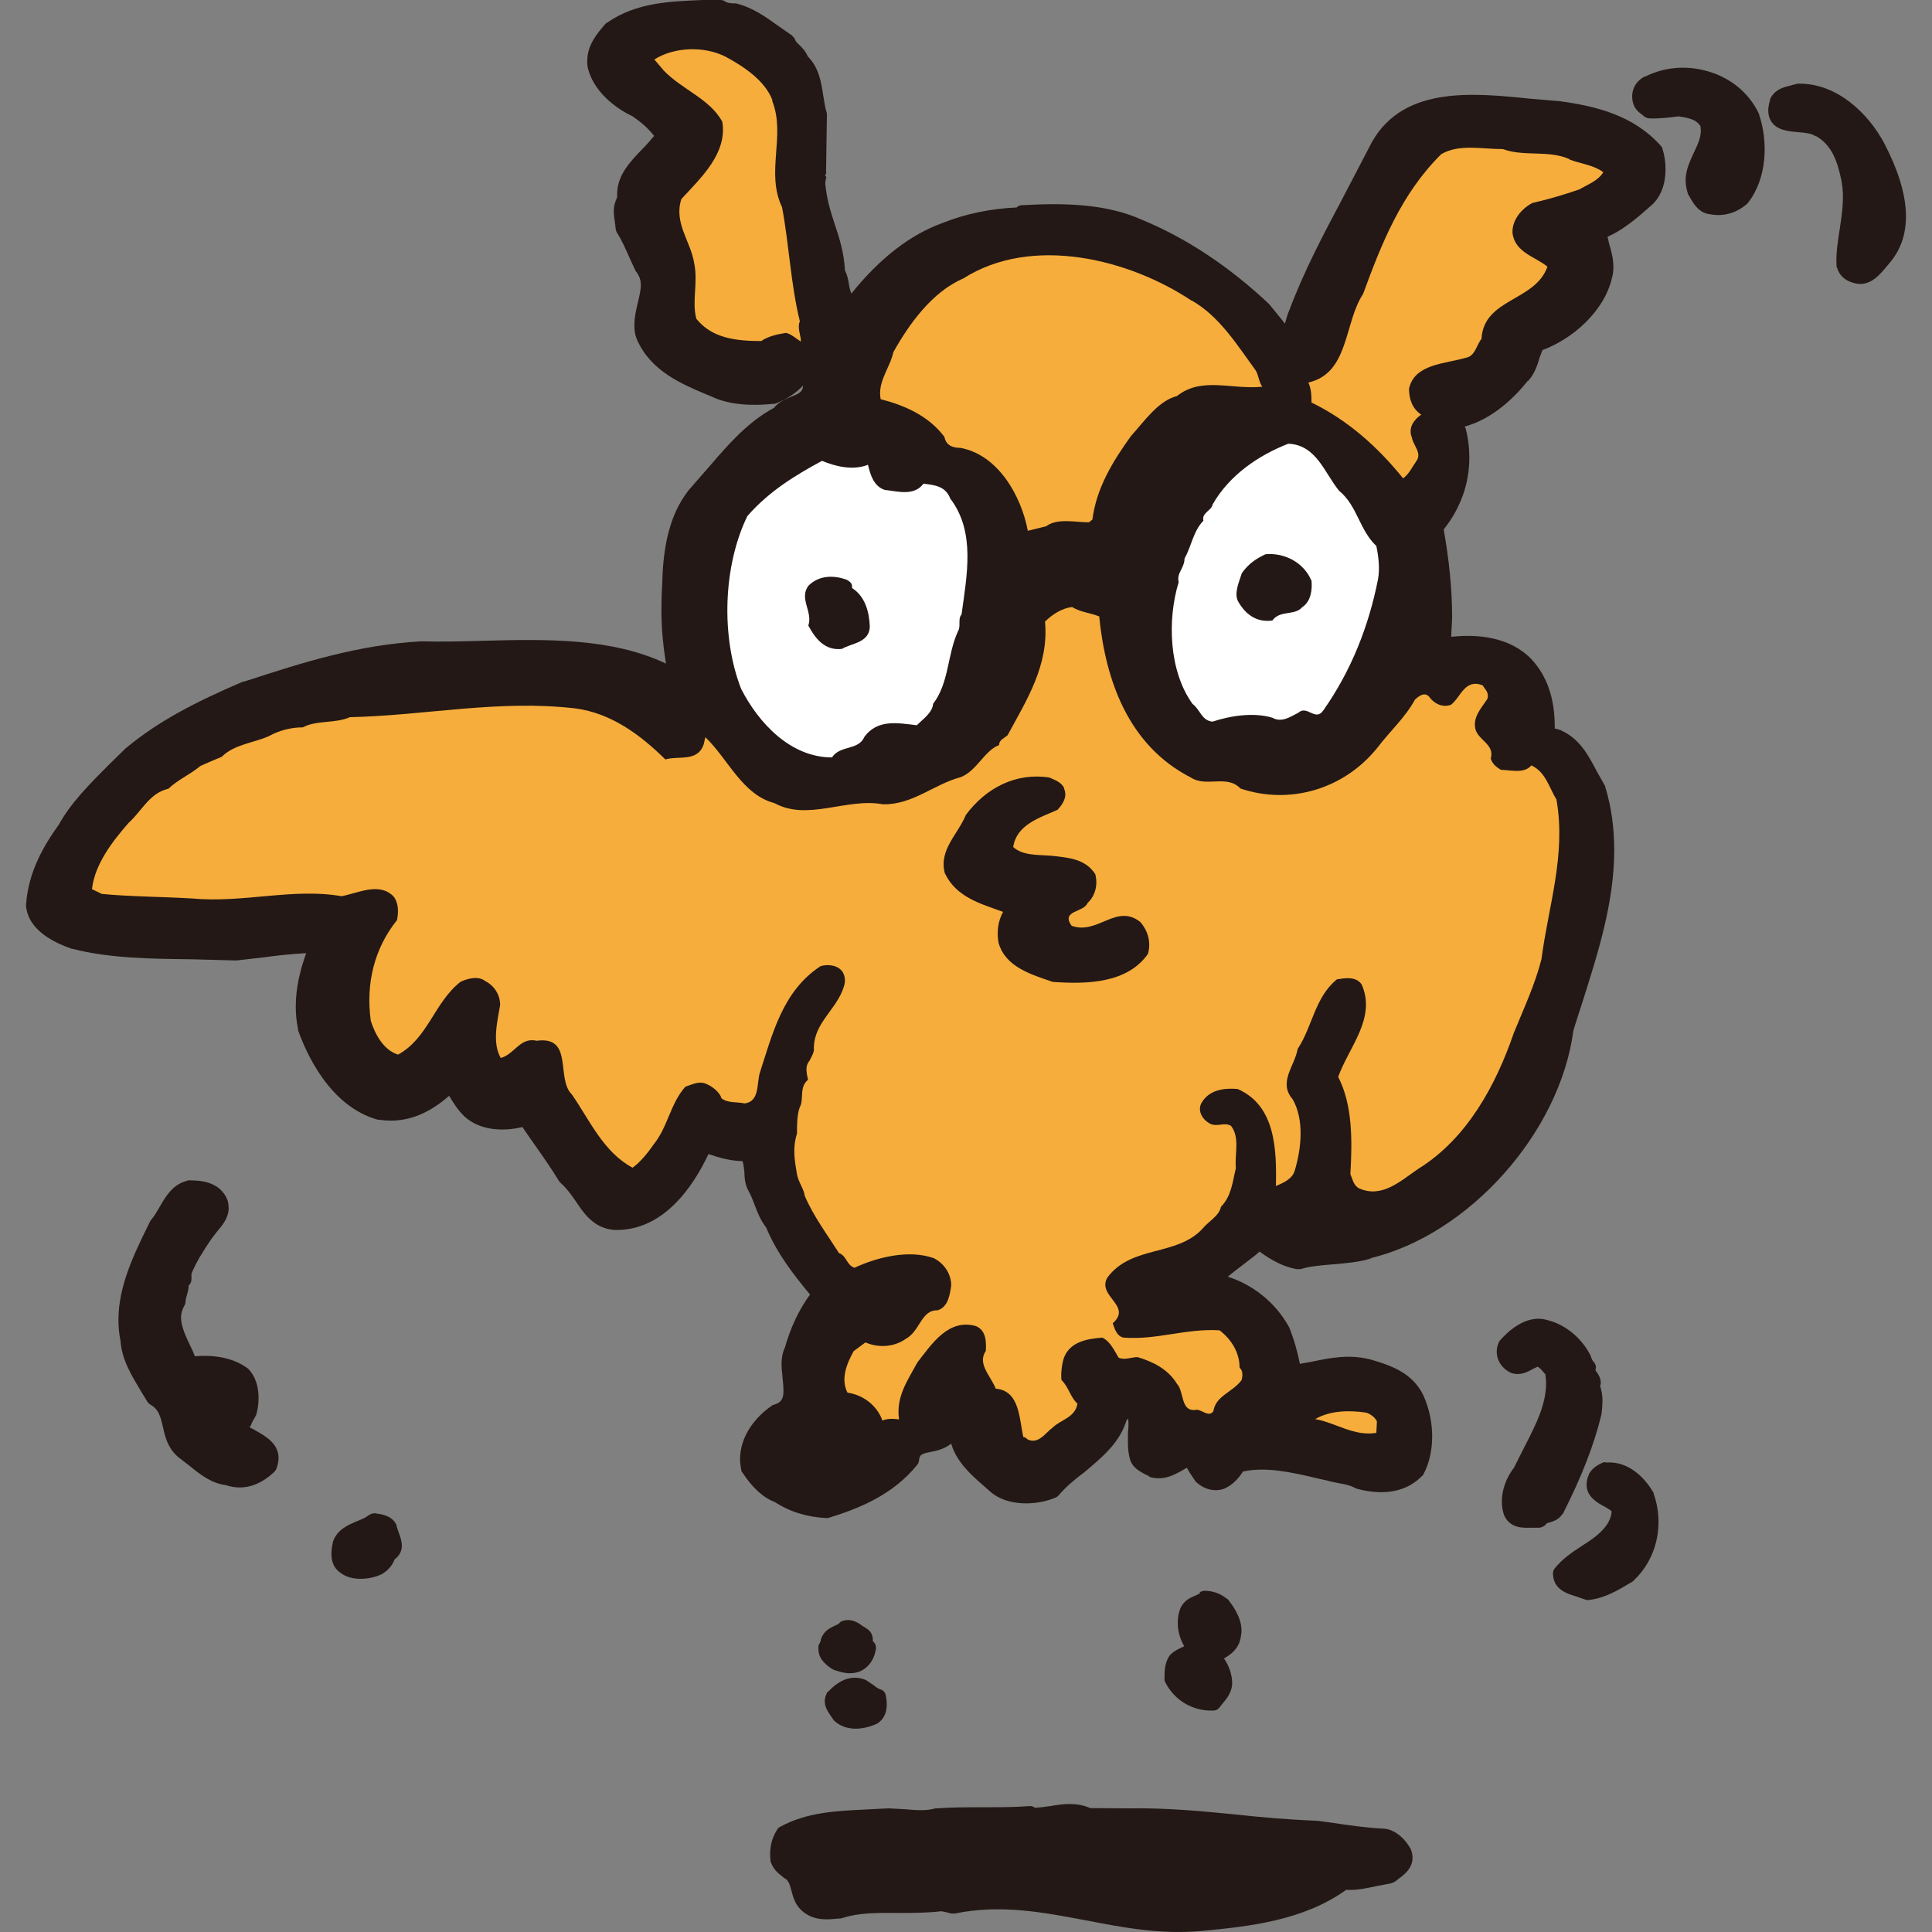 <svg width="23" height="23" viewBox="0 0 23 23" fill="none" xmlns="http://www.w3.org/2000/svg">
<rect x="0" y="0" width="23" height="23" fill="#808080" stroke="none"/>
<path d="M8.572 0H8.367C7.981 0.017 7.579 0.027 7.23 0.268C7.223 0.268 7.216 0.279 7.209 0.282C7.105 0.403 6.991 0.537 6.991 0.728C6.991 0.748 6.991 0.772 6.995 0.795C7.072 1.138 7.411 1.329 7.528 1.383C7.646 1.463 7.726 1.54 7.787 1.618C7.746 1.668 7.699 1.722 7.646 1.775C7.508 1.92 7.347 2.081 7.347 2.312C7.347 2.326 7.347 2.339 7.347 2.349C7.32 2.406 7.307 2.457 7.307 2.51C7.307 2.554 7.313 2.601 7.32 2.644L7.33 2.728C7.33 2.728 7.337 2.759 7.344 2.769C7.407 2.866 7.451 2.973 7.498 3.077L7.565 3.222C7.565 3.222 7.572 3.235 7.579 3.242C7.615 3.292 7.629 3.339 7.629 3.396C7.629 3.453 7.612 3.524 7.592 3.608C7.572 3.692 7.552 3.779 7.552 3.873C7.552 3.93 7.558 3.987 7.585 4.047C7.746 4.413 8.112 4.571 8.401 4.692L8.465 4.718C8.659 4.812 8.911 4.839 9.223 4.806C9.233 4.806 9.24 4.802 9.247 4.799C9.357 4.755 9.471 4.685 9.559 4.591V4.608C9.549 4.668 9.508 4.688 9.414 4.725C9.347 4.752 9.27 4.786 9.213 4.856C8.901 5.024 8.669 5.292 8.444 5.554L8.189 5.846C8.189 5.846 8.183 5.853 8.183 5.856C7.988 6.115 7.894 6.464 7.884 6.944C7.877 7.054 7.874 7.165 7.874 7.269C7.874 7.491 7.897 7.702 7.928 7.9C7.287 7.595 6.511 7.608 5.76 7.628C5.515 7.635 5.256 7.642 5.015 7.635C4.266 7.675 3.595 7.89 2.947 8.101L2.887 8.118C2.887 8.118 2.88 8.118 2.877 8.121C2.34 8.353 1.897 8.575 1.498 8.907C1.498 8.907 1.495 8.909 1.491 8.913L1.289 9.111C1.068 9.333 0.84 9.561 0.699 9.82C0.699 9.82 0.702 9.813 0.706 9.809C0.524 10.061 0.336 10.377 0.31 10.773V10.789C0.333 11.008 0.518 11.179 0.857 11.296H0.863C1.31 11.41 1.8 11.414 2.28 11.42L2.803 11.434C2.803 11.434 2.81 11.434 2.816 11.434L3.139 11.397C3.306 11.373 3.478 11.357 3.645 11.347C3.578 11.534 3.521 11.753 3.521 11.981C3.521 12.068 3.528 12.155 3.548 12.249C3.548 12.253 3.548 12.259 3.548 12.263C3.642 12.531 3.924 13.172 4.498 13.33C4.505 13.33 4.508 13.33 4.511 13.33C4.88 13.387 5.156 13.212 5.347 13.045C5.397 13.129 5.448 13.212 5.528 13.29C5.743 13.488 6.062 13.457 6.219 13.417C6.266 13.488 6.37 13.635 6.37 13.635C6.474 13.783 6.568 13.917 6.656 14.062C6.662 14.072 6.669 14.075 6.676 14.085C6.746 14.145 6.797 14.219 6.854 14.3C6.954 14.451 7.072 14.622 7.31 14.642C7.897 14.662 8.256 14.119 8.434 13.739C8.565 13.783 8.693 13.82 8.84 13.823C8.85 13.857 8.857 13.9 8.861 13.947C8.864 14.018 8.867 14.098 8.908 14.172C8.941 14.229 8.961 14.286 8.985 14.347C9.018 14.437 9.055 14.528 9.122 14.615C9.247 14.917 9.444 15.172 9.643 15.411C9.515 15.588 9.414 15.793 9.34 16.055C9.34 16.048 9.344 16.041 9.344 16.041C9.314 16.105 9.304 16.176 9.304 16.239C9.304 16.3 9.314 16.357 9.317 16.414C9.324 16.471 9.327 16.518 9.327 16.558C9.327 16.652 9.3 16.699 9.213 16.723C9.203 16.723 9.193 16.73 9.186 16.736C8.995 16.867 8.81 17.095 8.81 17.374C8.81 17.418 8.817 17.454 8.824 17.498C8.824 17.508 8.83 17.521 8.837 17.528C8.955 17.709 9.082 17.827 9.223 17.881C9.408 18.001 9.616 18.062 9.84 18.072C9.847 18.072 9.861 18.072 9.867 18.069C10.226 17.958 10.633 17.797 10.925 17.431C10.935 17.418 10.938 17.397 10.941 17.384C10.948 17.32 10.965 17.307 11.089 17.283C11.159 17.27 11.25 17.246 11.324 17.186C11.384 17.397 11.555 17.555 11.716 17.693L11.784 17.753C11.982 17.934 12.337 17.928 12.569 17.827C12.582 17.82 12.592 17.814 12.602 17.803C12.686 17.703 12.794 17.612 12.911 17.525C13.119 17.35 13.331 17.176 13.411 16.907C13.418 16.904 13.425 16.894 13.428 16.884C13.431 16.904 13.435 16.924 13.435 16.951C13.435 16.985 13.431 17.018 13.428 17.058C13.428 17.095 13.428 17.136 13.428 17.179C13.428 17.25 13.435 17.317 13.455 17.381C13.485 17.474 13.572 17.518 13.626 17.548L13.67 17.569C13.67 17.569 13.687 17.582 13.693 17.585C13.854 17.629 13.982 17.558 14.086 17.498C14.086 17.498 14.106 17.485 14.129 17.474C14.139 17.491 14.153 17.511 14.163 17.532L14.233 17.636C14.331 17.733 14.462 17.763 14.572 17.723C14.663 17.686 14.744 17.605 14.797 17.518C15.069 17.458 15.385 17.528 15.693 17.602L15.828 17.632H15.818L15.948 17.659C16.012 17.669 16.073 17.683 16.13 17.713C16.136 17.713 16.146 17.723 16.153 17.723C16.475 17.81 16.744 17.76 16.928 17.572C16.935 17.569 16.942 17.558 16.945 17.552C17.083 17.297 17.086 16.924 16.945 16.612C16.808 16.327 16.526 16.246 16.297 16.179C16.297 16.179 16.297 16.179 16.291 16.179C16.059 16.122 15.828 16.166 15.626 16.209C15.626 16.209 15.546 16.223 15.475 16.236C15.448 16.102 15.411 15.961 15.348 15.803C15.348 15.8 15.341 15.793 15.341 15.79C15.18 15.501 14.908 15.29 14.616 15.199C14.673 15.152 14.727 15.109 14.787 15.065C14.854 15.011 14.928 14.961 14.995 14.9C15.146 15.011 15.287 15.082 15.435 15.109C15.448 15.109 15.465 15.109 15.482 15.109C15.599 15.072 15.727 15.065 15.864 15.052C16.019 15.038 16.18 15.028 16.331 14.978C16.324 14.978 16.321 14.978 16.317 14.978C17.489 14.696 18.569 13.484 18.73 12.273C18.73 12.263 18.845 11.91 18.845 11.91C19.019 11.357 19.217 10.749 19.217 10.122C19.217 9.873 19.187 9.618 19.11 9.367C19.11 9.36 19.103 9.346 19.1 9.343L19.009 9.182C18.915 9.004 18.811 8.796 18.583 8.695C18.583 8.692 18.579 8.689 18.569 8.689L18.526 8.675C18.526 8.675 18.512 8.675 18.509 8.675V8.652C18.509 8.309 18.415 8.044 18.23 7.846C17.969 7.578 17.586 7.548 17.277 7.581C17.277 7.501 17.287 7.423 17.287 7.34C17.287 7.011 17.25 6.658 17.187 6.303C17.385 6.054 17.492 5.762 17.492 5.45C17.492 5.333 17.479 5.219 17.448 5.101C17.448 5.101 17.442 5.091 17.438 5.078C17.767 4.987 18.029 4.735 18.19 4.531C18.19 4.531 18.19 4.531 18.19 4.537C18.271 4.45 18.304 4.343 18.331 4.249C18.331 4.249 18.351 4.202 18.361 4.168C18.71 4.041 19.096 3.715 19.19 3.309C19.204 3.262 19.207 3.218 19.207 3.175C19.207 3.071 19.177 2.973 19.153 2.889C19.153 2.889 19.147 2.853 19.137 2.819C19.318 2.738 19.476 2.608 19.633 2.467C19.781 2.353 19.828 2.178 19.828 2.01C19.828 1.926 19.814 1.842 19.791 1.772C19.791 1.759 19.781 1.748 19.771 1.735C19.442 1.369 18.999 1.265 18.573 1.205C18.566 1.205 18.217 1.175 18.217 1.175C17.519 1.104 16.657 1.014 16.297 1.759L15.979 2.369C15.754 2.792 15.522 3.232 15.351 3.688C15.351 3.688 15.351 3.685 15.354 3.682C15.328 3.735 15.314 3.796 15.297 3.853C15.274 3.822 15.247 3.792 15.227 3.765L15.123 3.638C15.123 3.638 15.113 3.628 15.113 3.624C14.633 3.171 14.119 2.832 13.589 2.614C13.156 2.42 12.646 2.416 12.163 2.443C12.139 2.443 12.119 2.453 12.102 2.47C11.797 2.483 11.485 2.547 11.22 2.655C10.837 2.792 10.471 3.077 10.136 3.494C10.126 3.473 10.116 3.443 10.106 3.383C10.099 3.329 10.085 3.272 10.059 3.218C10.049 3.017 9.995 2.839 9.938 2.671C9.884 2.507 9.837 2.353 9.824 2.171C9.83 2.144 9.837 2.108 9.837 2.108C9.837 2.108 9.827 2.097 9.824 2.087C9.824 2.084 9.83 2.074 9.83 2.074C9.83 2.067 9.837 2.064 9.837 2.061C9.837 2.057 9.834 2.054 9.834 2.047L9.844 1.366C9.844 1.366 9.844 1.346 9.84 1.336C9.82 1.275 9.814 1.208 9.8 1.134C9.777 0.977 9.747 0.802 9.616 0.671C9.592 0.611 9.552 0.571 9.518 0.537C9.491 0.513 9.471 0.493 9.461 0.463C9.451 0.446 9.438 0.433 9.424 0.419L9.26 0.305C9.112 0.198 8.955 0.087 8.76 0.04C8.75 0.04 8.736 0.04 8.726 0.04C8.703 0.04 8.652 0.034 8.632 0.017C8.612 0.003 8.592 0 8.572 0ZM9.77 2.027C9.77 2.027 9.777 2.034 9.783 2.04C9.783 2.034 9.77 2.027 9.77 2.027ZM9.82 2.171V2.178C9.82 2.178 9.82 2.191 9.82 2.202C9.82 2.202 9.82 2.202 9.817 2.205C9.817 2.205 9.82 2.188 9.824 2.171H9.82ZM9.562 4.631V4.641C9.562 4.641 9.562 4.635 9.562 4.631Z" fill="#231815"/>
<path d="M9.193 1.201C9.357 1.614 9.112 2.05 9.31 2.466C9.394 2.913 9.414 3.386 9.522 3.825C9.488 3.903 9.535 3.99 9.535 4.067C9.475 4.03 9.421 3.977 9.357 3.963C9.25 3.98 9.146 4.003 9.062 4.06C8.763 4.06 8.475 4.027 8.29 3.795C8.233 3.587 8.314 3.366 8.263 3.127C8.223 2.876 8.018 2.651 8.112 2.369C8.357 2.104 8.659 1.822 8.599 1.449C8.448 1.174 8.119 1.067 7.901 0.839L7.79 0.708C8.028 0.557 8.384 0.547 8.636 0.674C8.847 0.788 9.106 0.956 9.196 1.194L9.193 1.201Z" fill="#F6AD3C"/>
<path d="M19.576 0.913C19.462 0.973 19.409 1.091 19.439 1.218C19.456 1.292 19.506 1.336 19.55 1.366L19.573 1.386C19.573 1.386 19.607 1.409 19.63 1.409C19.741 1.416 19.872 1.399 19.976 1.386C19.976 1.386 19.983 1.386 19.989 1.386C20.117 1.406 20.197 1.426 20.244 1.503C20.244 1.523 20.248 1.537 20.248 1.554C20.248 1.644 20.207 1.728 20.164 1.819C20.12 1.916 20.067 2.024 20.067 2.144C20.067 2.198 20.077 2.255 20.097 2.315C20.097 2.315 20.103 2.326 20.107 2.329L20.12 2.352C20.16 2.426 20.228 2.537 20.355 2.55C20.509 2.581 20.667 2.54 20.795 2.43C20.795 2.426 20.805 2.423 20.808 2.416C21.043 2.118 21.047 1.675 20.942 1.366C20.942 1.366 20.942 1.362 20.942 1.359C20.835 1.131 20.64 0.953 20.385 0.866C20.117 0.772 19.828 0.789 19.583 0.913H19.576Z" fill="#231815"/>
<path d="M21.381 1.004C21.381 1.004 21.364 1.004 21.354 1.007L21.307 1.021C21.233 1.037 21.122 1.068 21.072 1.182C21.072 1.182 21.072 1.188 21.072 1.192C21.038 1.299 21.045 1.383 21.089 1.45C21.156 1.551 21.294 1.564 21.414 1.574C21.488 1.581 21.569 1.588 21.606 1.618C21.606 1.618 21.612 1.618 21.616 1.618C21.804 1.725 21.874 1.91 21.924 2.162C21.958 2.346 21.931 2.524 21.904 2.712C21.881 2.86 21.854 3.011 21.864 3.172C21.864 3.175 21.864 3.185 21.871 3.189C21.891 3.269 21.961 3.336 22.042 3.36C22.243 3.437 22.371 3.279 22.458 3.175L22.508 3.115C22.773 2.789 22.75 2.316 22.431 1.705C22.25 1.363 21.867 0.974 21.384 0.997L21.381 1.004Z" fill="#231815"/>
<path d="M18.684 1.899C18.818 1.95 18.969 1.963 19.087 2.05C19.026 2.151 18.905 2.195 18.801 2.255C18.617 2.319 18.432 2.373 18.244 2.416C18.113 2.483 17.999 2.621 18.006 2.772C18.033 3.007 18.281 3.057 18.422 3.175C18.274 3.591 17.664 3.55 17.637 4.034C17.576 4.108 17.563 4.238 17.452 4.259C17.2 4.332 16.838 4.332 16.774 4.628C16.774 4.752 16.814 4.866 16.919 4.936C16.831 4.997 16.761 5.094 16.808 5.208C16.825 5.306 16.932 5.393 16.861 5.49C16.808 5.564 16.781 5.635 16.704 5.695C16.395 5.312 16.036 4.997 15.613 4.792C15.613 4.705 15.61 4.628 15.576 4.554C16.063 4.443 15.999 3.842 16.227 3.5C16.445 2.906 16.677 2.312 17.157 1.836C17.368 1.711 17.637 1.775 17.892 1.775C18.147 1.869 18.436 1.782 18.687 1.896L18.684 1.899Z" fill="#F6AD3C"/>
<path d="M14.186 3.577C14.518 3.765 14.73 4.111 14.948 4.409C14.985 4.466 14.985 4.547 15.028 4.604C14.659 4.641 14.307 4.48 14.011 4.715C13.787 4.772 13.622 5.017 13.464 5.191C13.246 5.493 13.052 5.812 13.005 6.185L12.964 6.218C12.797 6.218 12.589 6.165 12.454 6.265L12.236 6.319C12.159 5.91 11.887 5.416 11.434 5.332C11.34 5.332 11.263 5.302 11.243 5.201C11.055 4.95 10.77 4.826 10.484 4.752C10.444 4.547 10.592 4.386 10.636 4.191C10.823 3.856 11.099 3.473 11.468 3.315C12.29 2.792 13.448 3.087 14.186 3.58V3.577Z" fill="#F6AD3C"/>
<path d="M15.942 5.843C16.16 6.021 16.18 6.306 16.385 6.5C16.411 6.625 16.428 6.766 16.405 6.896C16.294 7.457 16.086 7.984 15.754 8.457C15.66 8.595 15.562 8.39 15.458 8.484C15.364 8.531 15.26 8.608 15.146 8.544C14.921 8.477 14.646 8.521 14.435 8.591C14.304 8.578 14.29 8.45 14.197 8.38C13.915 7.99 13.895 7.376 14.032 6.93C14.005 6.819 14.099 6.769 14.102 6.648C14.186 6.5 14.203 6.326 14.327 6.198C14.3 6.108 14.428 6.074 14.435 6.007C14.633 5.658 14.982 5.42 15.338 5.282C15.673 5.299 15.764 5.625 15.942 5.843Z" fill="white"/>
<path d="M10.333 5.533C10.36 5.647 10.4 5.788 10.531 5.832C10.689 5.849 10.88 5.909 10.994 5.758C11.132 5.775 11.256 5.788 11.313 5.936C11.615 6.332 11.511 6.845 11.447 7.315C11.4 7.366 11.441 7.453 11.407 7.51C11.276 7.789 11.3 8.131 11.108 8.379C11.102 8.483 10.984 8.564 10.914 8.634C10.689 8.607 10.45 8.56 10.293 8.768C10.219 8.94 10.004 8.866 9.904 9.017C9.41 9.017 9.031 8.607 8.823 8.201C8.581 7.58 8.608 6.738 8.897 6.144C9.158 5.845 9.471 5.657 9.786 5.486C9.944 5.553 10.155 5.604 10.333 5.533Z" fill="white"/>
<path d="M15.613 6.91C15.623 7.014 15.61 7.158 15.502 7.229C15.412 7.333 15.241 7.259 15.147 7.387C14.962 7.413 14.831 7.316 14.744 7.168C14.684 7.068 14.751 6.93 14.784 6.823C14.865 6.709 14.952 6.652 15.066 6.598C15.288 6.578 15.516 6.692 15.61 6.907L15.613 6.91Z" fill="#231815"/>
<path d="M10.143 7C10.301 7.101 10.348 7.286 10.355 7.46C10.348 7.655 10.137 7.655 10.023 7.725C9.821 7.749 9.707 7.604 9.623 7.447C9.68 7.282 9.506 7.124 9.627 6.97C9.754 6.846 9.929 6.846 10.083 6.903C10.117 6.923 10.15 6.947 10.143 6.994V7Z" fill="#231815"/>
<path d="M13.086 7.343C13.163 8.101 13.431 8.873 14.176 9.256C14.361 9.377 14.606 9.216 14.767 9.387C15.354 9.585 16.002 9.397 16.401 8.897C16.546 8.706 16.73 8.541 16.844 8.33C16.888 8.289 16.952 8.236 17.009 8.289C17.066 8.37 17.166 8.43 17.274 8.39C17.391 8.3 17.438 8.075 17.65 8.159C17.683 8.212 17.73 8.246 17.707 8.32C17.636 8.43 17.522 8.544 17.569 8.695C17.616 8.82 17.794 8.867 17.747 9.031C17.767 9.092 17.807 9.128 17.868 9.165C17.979 9.165 18.143 9.216 18.23 9.112C18.401 9.189 18.442 9.377 18.529 9.518C18.646 10.179 18.432 10.79 18.351 11.417C18.274 11.723 18.14 12.005 18.022 12.296C17.811 12.911 17.468 13.555 16.881 13.917C16.673 14.058 16.455 14.266 16.183 14.149C16.113 14.115 16.103 14.038 16.076 13.978C16.099 13.575 16.103 13.156 15.931 12.82C16.056 12.468 16.388 12.122 16.21 11.719C16.14 11.619 16.009 11.645 15.915 11.659C15.65 11.877 15.626 12.219 15.448 12.488C15.415 12.689 15.213 12.884 15.388 13.085C15.529 13.33 15.492 13.672 15.415 13.931C15.388 14.035 15.277 14.082 15.19 14.119C15.197 13.696 15.19 13.162 14.733 12.964C14.576 12.951 14.391 12.971 14.3 13.136C14.254 13.233 14.321 13.334 14.405 13.377C14.492 13.421 14.576 13.354 14.656 13.404C14.764 13.548 14.696 13.736 14.713 13.907C14.673 14.065 14.663 14.236 14.535 14.367C14.515 14.475 14.381 14.545 14.317 14.626C14.008 14.961 13.472 14.82 13.183 15.209C13.055 15.434 13.485 15.542 13.247 15.753C13.267 15.817 13.3 15.914 13.378 15.924C13.774 15.954 14.116 15.813 14.519 15.837C14.663 15.948 14.757 16.105 14.757 16.283C14.8 16.317 14.794 16.384 14.78 16.431C14.673 16.575 14.472 16.616 14.445 16.8C14.391 16.877 14.31 16.783 14.247 16.783C14.049 16.817 14.102 16.572 14.012 16.475C13.905 16.297 13.72 16.209 13.542 16.156C13.468 16.156 13.391 16.196 13.317 16.163C13.267 16.082 13.22 15.971 13.123 15.924C12.945 15.938 12.74 15.971 12.666 16.163C12.639 16.25 12.629 16.347 12.636 16.428C12.723 16.512 12.743 16.636 12.827 16.71C12.8 16.877 12.626 16.901 12.532 16.995C12.448 17.055 12.367 17.193 12.24 17.139C12.223 17.132 12.21 17.106 12.183 17.109C12.133 16.898 12.143 16.555 11.854 16.532C11.8 16.387 11.629 16.236 11.736 16.082C11.743 15.964 11.736 15.837 11.619 15.787C11.29 15.693 11.092 16.001 10.921 16.22C10.807 16.431 10.663 16.629 10.703 16.898C10.636 16.887 10.565 16.887 10.505 16.911C10.441 16.73 10.273 16.605 10.089 16.579C10.005 16.414 10.082 16.23 10.163 16.085L10.303 15.981C10.454 16.048 10.642 16.038 10.78 15.941C10.955 15.847 10.965 15.592 11.163 15.599C11.287 15.559 11.307 15.418 11.324 15.303C11.324 15.162 11.236 15.038 11.116 14.978C10.82 14.874 10.451 14.964 10.173 15.092C10.079 15.065 10.079 14.948 9.988 14.918C9.847 14.696 9.683 14.478 9.579 14.233C9.572 14.156 9.508 14.082 9.488 13.981C9.458 13.803 9.434 13.666 9.488 13.495C9.488 13.374 9.488 13.243 9.535 13.149C9.562 13.052 9.522 12.937 9.619 12.854C9.605 12.783 9.579 12.696 9.636 12.629C9.662 12.578 9.696 12.525 9.689 12.478C9.689 12.176 9.961 12.018 10.045 11.749C10.065 11.686 10.065 11.632 10.032 11.572C9.981 11.494 9.867 11.474 9.77 11.501C9.317 11.796 9.196 12.31 9.045 12.773C9.008 12.897 9.045 13.115 8.864 13.136C8.77 13.115 8.666 13.135 8.589 13.075C8.568 12.998 8.468 12.924 8.391 12.897C8.31 12.87 8.233 12.914 8.159 12.937C7.978 13.142 7.951 13.414 7.783 13.622C7.719 13.716 7.625 13.834 7.531 13.901C7.182 13.716 7.018 13.33 6.807 13.028C6.615 12.84 6.833 12.33 6.39 12.39C6.192 12.343 6.125 12.552 5.961 12.595C5.857 12.411 5.921 12.162 5.954 11.964C5.954 11.843 5.884 11.733 5.776 11.679C5.692 11.612 5.558 11.652 5.481 11.689C5.165 11.941 5.098 12.357 4.739 12.555C4.565 12.501 4.464 12.31 4.414 12.152C4.353 11.706 4.457 11.29 4.726 10.954C4.746 10.86 4.746 10.743 4.682 10.669C4.511 10.498 4.259 10.635 4.065 10.669C3.491 10.568 2.9 10.753 2.286 10.696C1.927 10.675 1.561 10.675 1.212 10.642L1.095 10.585C1.128 10.286 1.343 10.011 1.531 9.796C1.689 9.655 1.779 9.441 2.004 9.39C2.122 9.279 2.256 9.226 2.387 9.118C2.464 9.085 2.551 9.045 2.638 9.011C2.789 8.86 3.014 8.847 3.202 8.763C3.323 8.696 3.464 8.659 3.605 8.659C3.769 8.571 3.994 8.615 4.165 8.538C5.068 8.518 5.931 8.326 6.854 8.434C7.27 8.491 7.612 8.736 7.921 9.041C8.078 8.994 8.303 9.075 8.377 8.863L8.397 8.776C8.672 9.041 8.837 9.461 9.22 9.561C9.616 9.779 10.082 9.494 10.512 9.575C10.867 9.581 11.119 9.336 11.434 9.253C11.626 9.182 11.72 8.934 11.894 8.87C11.894 8.81 11.948 8.793 11.995 8.753C12.22 8.336 12.488 7.924 12.441 7.4C12.525 7.316 12.639 7.242 12.763 7.226C12.861 7.289 12.988 7.296 13.096 7.343H13.086Z" fill="#F6AD3C"/>
<path d="M12.666 9.386C12.713 9.484 12.649 9.578 12.589 9.641C12.378 9.735 12.102 9.816 12.062 10.084C12.176 10.188 12.361 10.175 12.519 10.188C12.713 10.209 12.921 10.222 13.039 10.407C13.072 10.534 13.039 10.665 12.948 10.749C12.901 10.866 12.626 10.836 12.757 11.021C13.066 11.135 13.29 10.749 13.576 10.977C13.663 11.078 13.707 11.212 13.666 11.356C13.421 11.705 12.945 11.719 12.532 11.689C12.277 11.601 11.972 11.514 11.888 11.226C11.864 11.098 11.881 10.964 11.941 10.856C11.68 10.759 11.384 10.685 11.247 10.393C11.176 10.115 11.404 9.933 11.498 9.702C11.737 9.38 12.092 9.195 12.492 9.256C12.559 9.286 12.639 9.313 12.67 9.386H12.666Z" fill="#231815"/>
<path d="M2.236 14.055C2.058 14.095 1.974 14.24 1.897 14.374C1.867 14.424 1.836 14.481 1.799 14.522C1.796 14.528 1.789 14.535 1.786 14.542L1.763 14.589C1.595 14.931 1.41 15.31 1.41 15.713C1.41 15.797 1.417 15.877 1.434 15.958C1.45 16.189 1.565 16.371 1.672 16.552L1.756 16.69C1.756 16.69 1.776 16.716 1.793 16.723C1.89 16.78 1.91 16.861 1.94 16.988C1.964 17.099 1.994 17.227 2.105 17.331C2.105 17.331 2.115 17.337 2.115 17.341L2.249 17.445C2.373 17.545 2.511 17.659 2.689 17.68C2.887 17.747 3.085 17.693 3.266 17.522C3.276 17.512 3.283 17.498 3.29 17.488C3.306 17.441 3.316 17.398 3.316 17.354C3.316 17.183 3.152 17.092 3.051 17.035C3.024 17.018 2.998 17.005 2.971 16.992C2.984 16.975 2.994 16.955 2.998 16.938L3.034 16.874C3.034 16.874 3.048 16.847 3.051 16.841C3.071 16.77 3.078 16.703 3.078 16.639C3.078 16.502 3.038 16.381 2.957 16.297C2.954 16.294 2.947 16.287 2.944 16.287C2.783 16.169 2.565 16.126 2.32 16.146C2.3 16.092 2.273 16.038 2.273 16.038C2.212 15.911 2.155 15.79 2.155 15.683C2.155 15.636 2.169 15.589 2.192 15.549C2.202 15.532 2.209 15.515 2.209 15.495C2.209 15.475 2.216 15.444 2.226 15.414C2.236 15.381 2.246 15.344 2.246 15.303C2.266 15.287 2.279 15.26 2.279 15.233V15.163C2.336 15.025 2.414 14.901 2.514 14.753L2.578 14.669C2.642 14.592 2.722 14.502 2.722 14.384C2.722 14.357 2.719 14.327 2.712 14.297C2.622 14.052 2.36 14.052 2.246 14.052C2.239 14.052 2.232 14.052 2.226 14.052L2.236 14.055Z" fill="#231815"/>
<path d="M17.859 15.955C17.859 15.955 17.845 15.972 17.842 15.982C17.781 16.119 17.842 16.27 17.976 16.337C17.979 16.337 17.983 16.344 17.989 16.344C18.097 16.381 18.184 16.334 18.248 16.297C18.268 16.287 18.288 16.28 18.305 16.27C18.342 16.291 18.372 16.331 18.399 16.364C18.399 16.398 18.406 16.431 18.406 16.462C18.406 16.727 18.281 16.965 18.151 17.22C18.151 17.22 18.03 17.458 18.026 17.468C17.929 17.596 17.879 17.74 17.879 17.875C17.879 17.925 17.885 17.975 17.902 18.026C17.902 18.032 17.905 18.032 17.905 18.036C17.976 18.197 18.13 18.19 18.231 18.187H18.318C18.352 18.187 18.395 18.166 18.412 18.136C18.412 18.136 18.439 18.126 18.453 18.123C18.493 18.11 18.553 18.093 18.597 18.029C18.597 18.026 18.604 18.022 18.607 18.019C18.832 17.573 18.973 17.21 19.06 16.858C19.06 16.858 19.06 16.851 19.063 16.848C19.07 16.804 19.077 16.74 19.077 16.673C19.077 16.613 19.067 16.556 19.05 16.502C19.05 16.492 19.057 16.479 19.057 16.465C19.057 16.405 19.026 16.358 19.006 16.331C19.006 16.331 18.996 16.317 18.993 16.311C18.993 16.301 19 16.291 19 16.28C19 16.257 18.989 16.233 18.973 16.213C18.963 16.207 18.949 16.183 18.936 16.14C18.936 16.133 18.933 16.129 18.929 16.126C18.825 15.925 18.631 15.767 18.426 15.717C18.161 15.633 17.932 15.874 17.859 15.955Z" fill="#231815"/>
<path d="M16.392 16.917L16.385 17.058C16.117 17.102 15.902 16.937 15.657 16.894C15.832 16.793 16.053 16.786 16.265 16.817C16.312 16.833 16.365 16.867 16.392 16.921V16.917Z" fill="#F6AD3C"/>
<path d="M19.109 17.407C19.109 17.407 19.086 17.407 19.076 17.414C19.025 17.437 18.958 17.474 18.918 17.545C18.918 17.545 18.915 17.548 18.915 17.555C18.894 17.599 18.888 17.642 18.888 17.676C18.888 17.82 19.022 17.894 19.099 17.934C19.133 17.954 19.166 17.974 19.186 17.991C19.186 18.031 19.173 18.072 19.149 18.119C19.079 18.243 18.958 18.323 18.827 18.407C18.713 18.481 18.599 18.558 18.508 18.672C18.495 18.689 18.488 18.709 18.488 18.73C18.488 18.924 18.66 18.974 18.764 19.005L18.858 19.038C18.858 19.038 18.898 19.052 18.908 19.048C19.102 19.028 19.257 18.934 19.408 18.844L19.438 18.827C19.438 18.827 19.448 18.817 19.451 18.813C19.723 18.558 19.817 18.149 19.686 17.78C19.686 17.773 19.686 17.766 19.68 17.763C19.539 17.525 19.334 17.394 19.119 17.411L19.109 17.407Z" fill="#231815"/>
<path d="M4.391 18.035C4.351 18.072 4.301 18.088 4.244 18.112C4.143 18.156 4.015 18.206 3.962 18.357C3.962 18.36 3.962 18.364 3.962 18.367C3.922 18.541 3.955 18.662 4.062 18.73C4.187 18.823 4.401 18.807 4.539 18.743C4.613 18.703 4.67 18.639 4.697 18.565C4.76 18.518 4.784 18.458 4.784 18.401C4.784 18.343 4.761 18.283 4.747 18.246L4.724 18.176C4.724 18.176 4.72 18.152 4.717 18.149C4.663 18.035 4.522 18.025 4.465 18.015C4.438 18.015 4.411 18.021 4.395 18.038L4.391 18.035Z" fill="#231815"/>
<path d="M14.286 18.968L14.232 18.995C14.172 19.018 14.091 19.055 14.051 19.149C14.028 19.209 14.021 19.266 14.021 19.323C14.021 19.417 14.048 19.511 14.098 19.599C14.044 19.622 13.991 19.649 13.954 19.679C13.95 19.686 13.944 19.693 13.937 19.693C13.863 19.783 13.863 19.894 13.863 19.988C13.863 20.001 13.863 20.015 13.873 20.028C13.981 20.243 14.202 20.374 14.447 20.364C14.474 20.364 14.501 20.35 14.518 20.327L14.544 20.293C14.595 20.233 14.662 20.156 14.669 20.048C14.669 19.938 14.635 19.837 14.571 19.743C14.662 19.693 14.746 19.622 14.769 19.501C14.773 19.471 14.78 19.444 14.78 19.414C14.78 19.243 14.662 19.099 14.622 19.045C14.618 19.038 14.612 19.035 14.605 19.032C14.524 18.968 14.437 18.938 14.336 18.938C14.32 18.938 14.296 18.948 14.283 18.954L14.286 18.968Z" fill="#231815"/>
<path d="M10.028 19.297C10.012 19.303 9.998 19.313 9.988 19.327C9.978 19.337 9.958 19.344 9.931 19.357C9.881 19.381 9.804 19.418 9.773 19.515C9.773 19.525 9.767 19.535 9.767 19.545C9.767 19.545 9.747 19.579 9.743 19.595C9.743 19.609 9.743 19.619 9.743 19.632C9.743 19.76 9.854 19.834 9.904 19.867C9.908 19.87 9.918 19.874 9.921 19.877C10.018 19.911 10.116 19.938 10.22 19.904C10.334 19.864 10.411 19.756 10.428 19.625V19.612C10.428 19.592 10.421 19.569 10.404 19.552C10.404 19.548 10.394 19.545 10.391 19.538V19.528C10.391 19.488 10.381 19.431 10.327 19.394C10.324 19.391 10.273 19.36 10.273 19.36C10.216 19.317 10.133 19.263 10.032 19.297H10.028Z" fill="#231815"/>
<path d="M9.857 20.136C9.857 20.136 9.844 20.146 9.844 20.156C9.784 20.27 9.844 20.36 9.884 20.418L9.914 20.461C9.914 20.461 9.928 20.485 9.938 20.491C10.082 20.619 10.29 20.589 10.435 20.522C10.435 20.522 10.441 20.522 10.445 20.518C10.512 20.475 10.586 20.381 10.545 20.183C10.539 20.149 10.515 20.122 10.482 20.112C10.451 20.102 10.428 20.085 10.401 20.062L10.304 19.998C10.149 19.938 10.002 19.985 9.857 20.142V20.136Z" fill="#231815"/>
<path d="M12.502 21.501C12.441 21.511 12.378 21.518 12.321 21.521C12.304 21.508 12.28 21.498 12.257 21.501C12.086 21.515 11.888 21.515 11.7 21.515C11.512 21.515 11.321 21.515 11.156 21.528C11.149 21.528 11.143 21.528 11.136 21.528C11.022 21.562 10.891 21.548 10.767 21.538L10.576 21.528L10.3 21.542C9.955 21.558 9.599 21.575 9.284 21.75C9.27 21.756 9.26 21.766 9.253 21.78C9.183 21.887 9.156 22.011 9.173 22.152C9.173 22.162 9.173 22.169 9.18 22.176C9.213 22.267 9.277 22.31 9.327 22.35C9.327 22.357 9.337 22.36 9.341 22.36C9.388 22.387 9.401 22.431 9.421 22.505C9.441 22.585 9.468 22.686 9.562 22.76C9.696 22.867 9.847 22.854 9.978 22.84H10.005C10.005 22.84 10.018 22.834 10.029 22.834C10.216 22.77 10.465 22.77 10.7 22.773C10.871 22.773 11.042 22.773 11.203 22.753C11.227 22.753 11.324 22.78 11.324 22.78C11.337 22.78 11.351 22.78 11.368 22.78C11.911 22.669 12.405 22.763 12.921 22.86C13.354 22.944 13.807 23.032 14.301 22.988C14.868 22.934 15.512 22.867 16.026 22.498C16.157 22.505 16.271 22.478 16.385 22.454L16.559 22.421C16.559 22.421 16.596 22.407 16.606 22.401L16.65 22.367C16.73 22.307 16.865 22.206 16.798 22.021C16.798 22.015 16.798 22.011 16.791 22.008C16.741 21.911 16.626 21.787 16.485 21.77H16.479C16.267 21.76 16.059 21.73 15.855 21.699L15.683 21.676H15.673C15.341 21.662 15.026 21.636 14.72 21.602C14.314 21.562 13.891 21.521 13.438 21.528C13.438 21.528 13.042 21.525 12.979 21.525C12.821 21.454 12.653 21.474 12.505 21.501H12.502Z" fill="#231815"/>
</svg>
